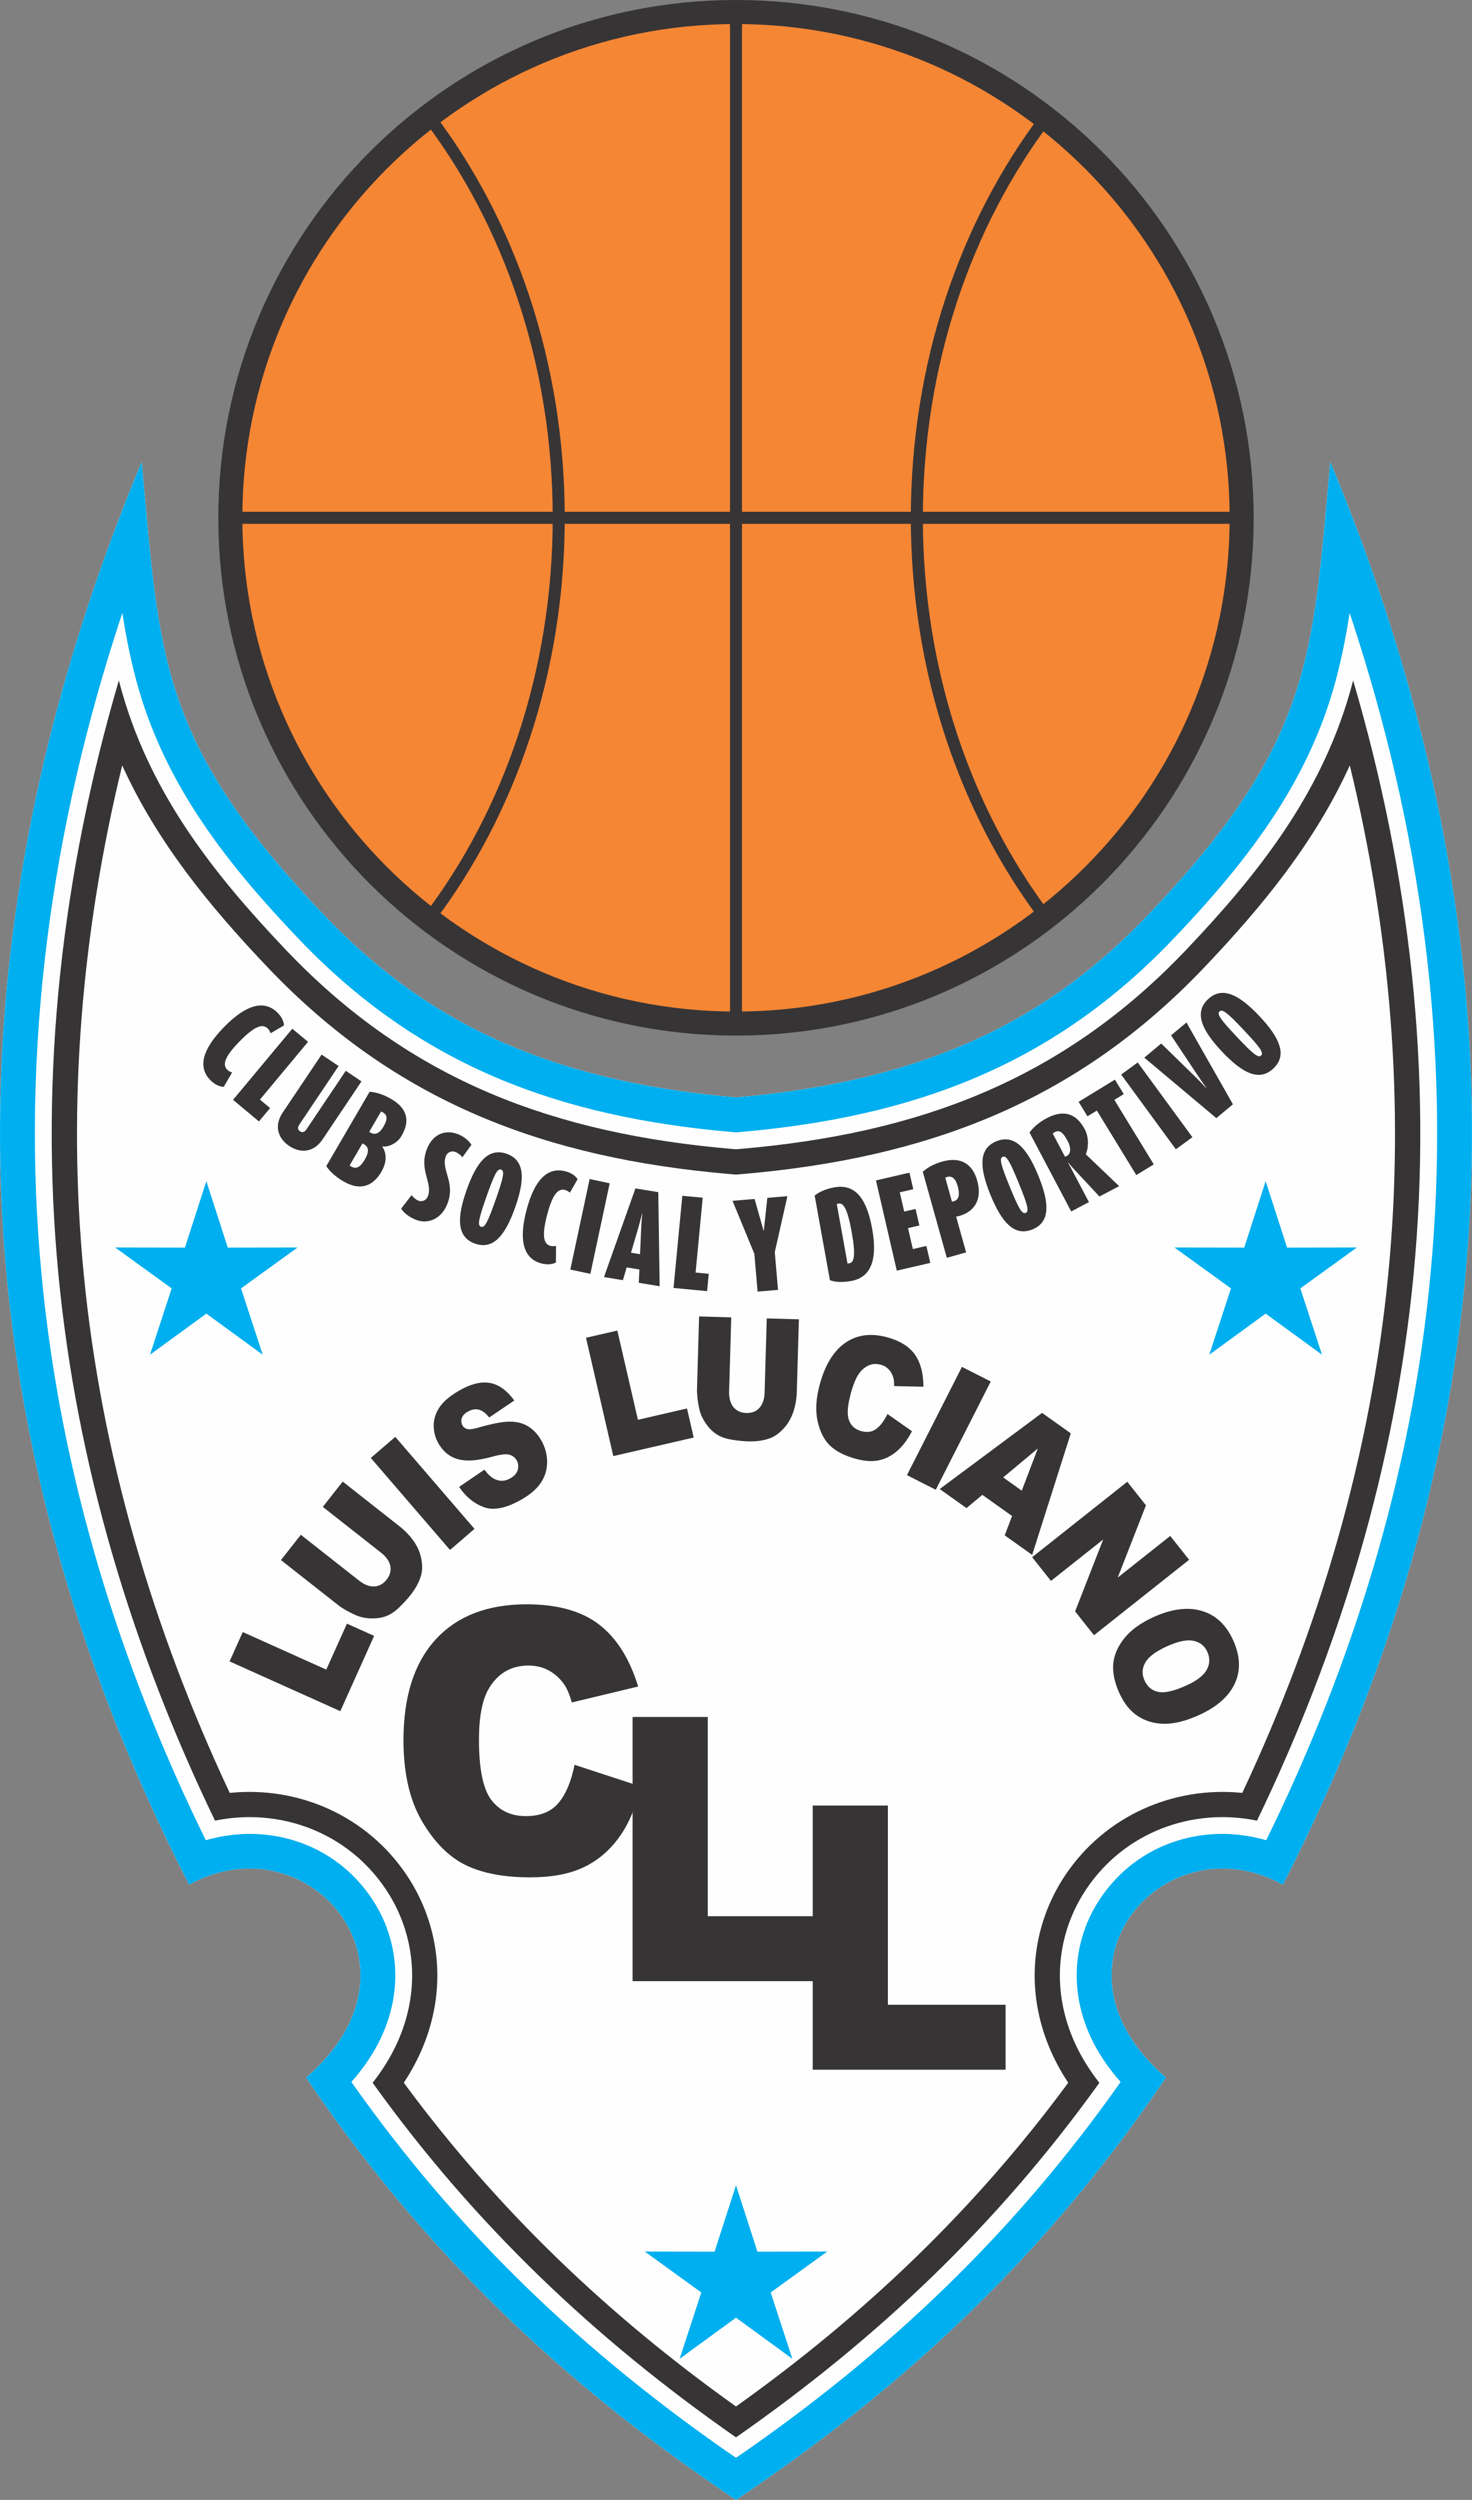 <?xml version="1.0" encoding="UTF-8"?>
<!DOCTYPE svg PUBLIC "-//W3C//DTD SVG 1.1//EN" "http://www.w3.org/Graphics/SVG/1.1/DTD/svg11.dtd">
<!-- Creator: CorelDRAW X7 -->
<svg xmlns="http://www.w3.org/2000/svg" xml:space="preserve" width="147.236mm" height="250mm" version="1.1" style="shape-rendering:geometricPrecision; text-rendering:geometricPrecision; image-rendering:optimizeQuality; fill-rule:evenodd; clip-rule:evenodd"
viewBox="0 0 147236 250000"
 xmlns:xlink="http://www.w3.org/1999/xlink">
 <rect x="0" y="0" width="147236" height="250000" fill="#808080" stroke="none"/>
 <defs>
  <style type="text/css">
   <![CDATA[
    .str0 {stroke:#373435;stroke-width:2403.87;stroke-linecap:round;stroke-linejoin:round}
    .str3 {stroke:#373435;stroke-width:1201.86;stroke-linecap:round;stroke-linejoin:round}
    .str2 {stroke:#373435;stroke-width:1201.86;stroke-linecap:round;stroke-linejoin:round}
    .str4 {stroke:#373435;stroke-width:1201.86;stroke-linecap:round;stroke-linejoin:round}
    .str1 {stroke:#373435;stroke-width:1201.86;stroke-linecap:round;stroke-linejoin:round}
    .fil5 {fill:none}
    .fil0 {fill:#FEFEFE}
    .fil3 {fill:#373435}
    .fil2 {fill:#373435}
    .fil4 {fill:#F58634}
    .fil1 {fill:#00AFEF}
   ]]>
  </style>
 </defs>
 <g id="Layer_x0020_1">
  <path class="fil0" d="M73618 250000c-17524,-11721 -31446,-25126 -43003,-42235 12990,-11127 142,-25833 -11699,-19288 -23211,-45350 -25379,-92723 -4743,-142289 1808,19543 1671,27929 18219,45294 9754,10236 21694,16578 41226,18262 19532,-1684 31472,-8026 41226,-18262 16548,-17365 16411,-25751 18219,-45294 20636,49566 18468,96939 -4743,142289 -11841,-6545 -24689,8161 -11699,19288 -11557,17109 -25479,30514 -43003,42235z"/>
  <path class="fil1" d="M12239 61290c-7108,21396 -10255,43607 -8065,66389 1901,19763 7696,38596 16411,56350 6134,-1785 12835,219 16598,5827 1999,2978 2763,6541 2151,10077 -546,3151 -2100,5923 -4186,8266 10611,15078 23257,27137 38470,37590 15213,-10453 27859,-22512 38470,-37590 -2086,-2343 -3640,-5115 -4186,-8266 -613,-3536 152,-7099 2151,-10077 3763,-5608 10464,-7612 16598,-5827 8715,-17754 14510,-36587 16411,-56350 2190,-22782 -957,-44993 -8065,-66389 -402,2613 -924,5186 -1645,7665 -2880,9890 -8982,17583 -15985,24932 -12142,12742 -26131,17837 -43450,19329l-299 26 -299 -26c-17319,-1492 -31308,-6587 -43450,-19329 -7003,-7349 -13105,-15042 -15985,-24932 -721,-2479 -1243,-5052 -1645,-7665zm61379 188710c-17524,-11721 -31446,-25126 -43003,-42235 12990,-11127 142,-25833 -11699,-19288 -23211,-45350 -25379,-92723 -4743,-142289 1808,19543 1671,27929 18219,45294 9754,10236 21694,16578 41226,18262 19532,-1684 31472,-8026 41226,-18262 16548,-17365 16411,-25751 18219,-45294 20636,49566 18468,96939 -4743,142289 -11841,-6545 -24689,8161 -11699,19288 -11557,17109 -25479,30514 -43003,42235z"/>
  <path class="fil2" d="M106847 208279c-1529,-2309 -2611,-4867 -3090,-7627 -795,-4592 207,-9271 2803,-13140 3959,-5901 10773,-8917 17698,-8217 7716,-16442 12874,-33897 14616,-52019 1644,-17093 170,-34138 -3862,-50735 -3461,7628 -8700,14057 -14599,20248 -12873,13508 -27820,19037 -46134,20618l-661 58 -661 -58c-18314,-1581 -33261,-7110 -46134,-20618 -5899,-6191 -11138,-12620 -14599,-20248 -4033,16597 -5506,33642 -3862,50735 1742,18122 6900,35577 14616,52019 6925,-700 13739,2316 17698,8217 2596,3869 3598,8548 2803,13140 -479,2760 -1561,5318 -3090,7627 9336,12672 20418,23253 33229,32377 12811,-9124 23893,-19705 33229,-32377zm-85344 -26209c6534,-1337 13274,1181 17077,6848 2237,3334 3097,7345 2412,11302 -520,2999 -1860,5703 -3720,8063 10096,14081 22142,25564 36346,35460 14204,-9896 26250,-21379 36346,-35460 -1860,-2360 -3200,-5064 -3720,-8063 -686,-3957 174,-7968 2412,-11302 3803,-5667 10543,-8185 17077,-6848 8292,-17209 13821,-35491 15654,-54552 1944,-20219 -368,-40129 -6040,-59473 -120,462 -246,922 -380,1380 -2959,10166 -9193,18079 -16381,25623 -12444,13058 -26826,18317 -44524,19845l-444 38 -444 -38c-17698,-1528 -32080,-6787 -44524,-19845 -7188,-7544 -13422,-15457 -16381,-25623 -134,-458 -260,-918 -380,-1380 -5672,19344 -7984,39254 -6040,59473 1833,19061 7362,37343 15654,54552z"/>
  <g id="_845767754432">
   <polygon class="fil1" points="20640,118123 22784,124766 29765,124752 24110,128844 26279,135479 20640,131365 15001,135479 17171,128844 11516,124752 18496,124766 "/>
   <polygon class="fil1" points="126596,118123 128740,124766 135720,124752 130065,128844 132235,135479 126596,131365 120957,135479 123126,128844 117472,124752 124452,124766 "/>
  </g>
  <polygon class="fil1" points="73618,218532 75762,225175 82742,225162 77087,229254 79257,235888 73618,231774 67979,235888 70148,229254 64494,225162 71474,225175 "/>
  <path class="fil3" d="M22382 108686l836 -1434c-173,-45 -353,-145 -487,-276 -535,-525 -192,-1378 1236,-2835 1458,-1487 2274,-1815 2809,-1290 134,131 237,310 285,481l1341 -785c-3,-296 -156,-802 -652,-1288 -1259,-1235 -3018,-921 -5333,1440 -2316,2361 -2595,4126 -1335,5361 495,486 1004,629 1300,626zm3520 3461l1115 -1338 -1016 -847 4812 -5776 -1575 -1313 -5928 7115 2592 2159zm6362 1797l3894 -5804 -1574 -1056 -3931 5858c-184,275 -408,351 -646,191 -238,-159 -253,-395 -68,-669l3931 -5859 -1703 -1143 -3894 5804c-879,1309 -479,2573 657,3335 1135,761 2456,652 3334,-657zm5887 3235c722,-1238 347,-2171 78,-2519l11 -20c413,101 1419,-180 1919,-1037 916,-1572 530,-2792 -1032,-3703 -933,-544 -1699,-697 -2157,-721l-4330 7429c208,364 786,994 1710,1532 1628,950 2924,544 3801,-961zm-1672 -1204c-483,829 -905,940 -1362,673 -67,-39 -99,-70 -141,-108l1282 -2200 134 78c457,267 598,681 87,1557zm1878 -3308c-406,695 -846,859 -1294,599l-133 -78 1183 -2029c58,9 106,37 163,70 419,244 569,600 81,1438zm6354 7813c935,-2226 -669,-3532 -102,-4884 158,-377 566,-552 963,-386 325,137 583,377 677,524l905 -1246c-185,-329 -644,-773 -1274,-1037 -1261,-529 -2531,-94 -3141,1360 -922,2195 617,3487 41,4859 -162,386 -587,543 -932,398 -326,-137 -585,-401 -675,-558l-1046 1354c195,333 654,777 1416,1097 1231,516 2567,-47 3168,-1481zm6822 252c996,-2829 968,-4709 -851,-5349 -1820,-641 -3019,807 -4015,3635 -996,2828 -969,4708 851,5349 1820,641 3019,-807 4015,-3635zm-1957 -748c-806,2288 -1101,2827 -1465,2698 -364,-128 -256,-733 550,-3020 805,-2288 1100,-2827 1464,-2699 364,128 256,733 -549,3021zm6031 6264l11 -1661c-172,47 -378,50 -559,3 -726,-189 -853,-1099 -340,-3073 525,-2016 1069,-2706 1795,-2518 181,48 359,151 487,275l772 -1348c-150,-256 -534,-617 -1207,-792 -1706,-445 -3076,703 -3909,3903 -833,3201 -196,4870 1510,5315 673,174 1185,46 1440,-104zm3445 1140l1932 -9056 -2005 -428 -1933 9056 2006 428zm6931 1239l-139 -9408 -2285 -376 -3146 8867 1893 312 378 -1279 1272 210 -62 1330 2089 344zm-1964 -3206l-903 -148 711 -2420c203,-692 390,-1488 390,-1488l22 3c0,0 -78,814 -108,1536l-112 2517zm6709 3697l166 -1734 -1317 -126 713 -7484 -2041 -195 -879 9219 3358 320zm8033 -9497l-2010 170 -352 3283 -22 2 -900 -3177 -2208 188 2187 5302 321 3778 2043 -173 -321 -3779 1262 -5594zm8475 3252c-522,-2897 -1611,-4527 -3792,-4133 -1052,189 -1665,580 -1957,823l1525 8462c337,130 1013,277 2120,78 2202,-397 2601,-2474 2104,-5230zm-2048 324c435,2409 226,3051 -219,3131 -87,16 -141,26 -197,25l-1072 -5946c52,-20 106,-30 193,-46 445,-80 863,438 1295,2836zm7865 3098l-392 -1697 -1353 312 -484 -2095 1138 -262 -382 -1655 -1138 263 -444 -1922 1353 -313 -382 -1654 -3351 774 2084 9023 3351 -774zm4693 -8227c-460,-1646 -1618,-2433 -3487,-1911 -1019,285 -1609,713 -1957,1027l2403 8601 1932 -540 -1002 -3589c80,0 189,-19 295,-48 1625,-454 2320,-1735 1816,-3540zm-1948 566c237,850 104,1356 -395,1496 -64,17 -127,35 -183,40l-671 -2400c61,-28 111,-54 175,-72 467,-130 843,108 1074,936zm8056 -1074c-1136,-2774 -2407,-4160 -4192,-3429 -1786,732 -1719,2611 -582,5385 1137,2775 2407,4161 4193,3429 1785,-731 1718,-2610 581,-5385zm-1959 743c920,2245 1058,2843 701,2990 -358,146 -679,-377 -1599,-2622 -919,-2244 -1057,-2843 -700,-2989 357,-146 679,377 1598,2621zm10048 314l-3346 -3195c247,-430 374,-1606 -79,-2464 -819,-1550 -2054,-2070 -3828,-1133 -829,438 -1422,1013 -1714,1429l4171 7896 1774 -937 -2096 -3968 20 -10c0,0 254,340 512,615l2617 2807 1969 -1040zm-5151 -4511c366,692 325,1275 -75,1486 -88,46 -151,67 -195,78l-1226 -2320c44,-35 136,-97 214,-138 448,-237 798,-23 1282,894zm5611 -4691l-885 -1448 -3631 2219 885 1449 941 -575 3944 6452 1750 -1069 -3944 -6453 940 -575zm6867 4307l-5470 -7472 -1655 1211 5470 7472 1655 -1211zm-595 -11469l-1541 1284 2616 3932c448,675 935,1346 935,1346l-17 14c0,0 -555,-614 -1138,-1176l-3379 -3298 -1693 1412 7206 6049 1660 -1383 -4649 -8180zm7302 -633c-2057,-2182 -3740,-3019 -5144,-1696 -1404,1324 -667,3053 1391,5235 2057,2182 3740,3019 5144,1695 1403,-1323 666,-3053 -1391,-5234zm-1562 1396c1664,1765 2008,2274 1727,2539 -280,265 -768,-108 -2432,-1873 -1664,-1765 -2008,-2274 -1727,-2538 280,-265 769,108 2432,1872z"/>
  <path class="fil2" d="M22964 166144l1319 -2934 8353 3754 2065 -4595 2723 1224 -3383 7529 -11077 -4978zm9325 -15453l1990 -2528 5684 4473c562,443 1035,938 1417,1482 383,546 635,1127 756,1745 122,617 119,1161 -6,1634 -176,658 -534,1333 -1076,2022 -314,398 -689,807 -1124,1227 -435,420 -874,714 -1317,878 -442,164 -943,239 -1504,221 -563,-17 -1070,-126 -1525,-326 -729,-321 -1328,-666 -1797,-1034l-5685 -4474 1990 -2528 5820 4580c520,409 1024,605 1509,588 488,-17 905,-245 1250,-684 340,-432 465,-887 371,-1363 -93,-471 -404,-917 -933,-1333l-5820 -4580zm4800 -4893l2449 -2108 7924 9202 -2449 2109 -7924 -9203zm8831 2898l2533 -1726c346,466 684,779 1011,936 533,257 1065,232 1599,-77 396,-230 641,-515 729,-857 90,-343 51,-656 -115,-943 -157,-271 -400,-457 -728,-555 -328,-97 -919,-22 -1776,216 -1406,390 -2522,468 -3350,239 -831,-224 -1485,-747 -1961,-1569 -312,-538 -472,-1124 -481,-1760 -11,-637 174,-1247 555,-1834 381,-586 1040,-1152 1979,-1695 1152,-668 2174,-927 3070,-776 893,149 1713,735 2460,1759l-2515 1699c-345,-436 -693,-698 -1041,-785 -351,-87 -722,-16 -1114,211 -323,188 -522,411 -594,665 -71,253 -40,497 93,726 96,167 250,277 460,335 209,65 594,12 1154,-153 1395,-399 2446,-593 3153,-585 708,8 1316,172 1825,498 507,324 927,773 1260,1347 390,673 590,1387 601,2142 8,753 -187,1444 -592,2071 -403,625 -1040,1190 -1913,1697 -1533,888 -2795,1158 -3783,813 -988,-346 -1828,-1025 -2519,-2039zm12694 -14914l3135 -723 2059 8924 4909 -1133 671 2909 -8043 1856 -2731 -11833zm18080 -1939l3216 93 -209 7231c-21,715 -138,1390 -348,2020 -210,633 -527,1181 -950,1647 -424,465 -863,786 -1317,968 -634,251 -1390,365 -2265,339 -507,-14 -1059,-73 -1655,-172 -597,-99 -1094,-278 -1490,-535 -395,-258 -754,-616 -1073,-1078 -322,-461 -536,-934 -646,-1418 -177,-777 -256,-1464 -239,-2060l209 -7231 3216 93 -214 7403c-19,661 123,1183 426,1562 304,382 735,582 1293,598 551,16 990,-155 1316,-514 323,-355 496,-871 516,-1543l214 -7403zm12076 9562l2450 1720c-432,836 -929,1498 -1490,1980 -561,485 -1173,797 -1842,935 -666,138 -1450,82 -2349,-171 -1093,-308 -1930,-744 -2521,-1306 -587,-565 -999,-1383 -1240,-2452 -241,-1070 -157,-2332 250,-3780 544,-1932 1404,-3293 2580,-4084 1177,-787 2573,-955 4189,-500 1264,356 2175,933 2731,1733 554,799 836,1865 838,3199l-2931 -65c4,-381 -23,-667 -83,-860 -97,-324 -250,-596 -459,-814 -210,-220 -469,-373 -780,-460 -705,-199 -1337,-22 -1896,529 -420,407 -778,1134 -1072,2177 -364,1295 -445,2226 -242,2803 204,575 610,947 1222,1120 593,167 1096,100 1509,-204 413,-300 791,-802 1136,-1500zm7449 -4715l2882 1464 -5501 10827 -2881 -1464 5500 -10827zm5013 14916l-2972 -2117 -1588 1326 -2678 -1908 10241 -7614 2872 2045 -3864 12158 -2747 -1957 736 -1933zm970 -2537l1605 -4215 -3463 2892 1858 1323zm10555 -889l1867 2356 -2825 7228 5254 -4166 1890 2385 -9516 7544 -1890 -2384 2810 -7189 -5225 4143 -1881 -2373 9516 -7544zm2643 13525c1805,-816 3407,-1021 4802,-611 1398,409 2444,1385 3142,2928 715,1580 771,3022 172,4324 -602,1303 -1795,2356 -3575,3161 -1293,585 -2436,877 -3431,878 -996,0 -1885,-251 -2665,-747 -781,-499 -1408,-1276 -1885,-2330 -484,-1070 -686,-2046 -608,-2929 83,-881 453,-1736 1117,-2560 660,-824 1638,-1529 2931,-2114zm1318 2935c-1115,504 -1838,1047 -2164,1623 -325,578 -349,1175 -71,1790 284,630 746,1012 1378,1142 636,130 1569,-84 2808,-644 1041,-471 1719,-996 2035,-1573 318,-580 336,-1177 56,-1796 -268,-592 -728,-959 -1377,-1097 -650,-141 -1540,46 -2665,555z"/>
  <path class="fil2" d="M57468 176486l6600 2159c-442,2005 -1140,3684 -2098,5024 -952,1347 -2132,2362 -3549,3044 -1412,683 -3209,1028 -5392,1028 -2654,0 -4814,-419 -6498,-1249 -1678,-836 -3124,-2306 -4343,-4403 -1219,-2097 -1831,-4791 -1831,-8063 0,-4366 1071,-7724 3214,-10074 2149,-2343 5183,-3517 9106,-3517 3068,0 5483,670 7241,2017 1752,1347 3061,3413 3912,6205l-6634 1593c-232,-800 -476,-1384 -731,-1753 -425,-621 -941,-1101 -1548,-1433 -612,-338 -1293,-504 -2047,-504 -1712,0 -3022,744 -3929,2226 -686,1101 -1032,2835 -1032,5191 0,2927 408,4926 1230,6015 822,1082 1973,1623 3459,1623 1440,0 2529,-436 3266,-1316 737,-873 1270,-2146 1604,-3813z"/>
  <polygon class="fil2" points="63275,171701 70793,171701 70793,191627 82564,191627 82564,198122 63275,198122 "/>
  <polygon class="fil2" points="81292,180557 88810,180557 88810,200483 100581,200483 100581,206978 81292,206978 "/>
  <g id="_845767757056">
   <path class="fil4 str0" d="M73618 1202c27934,0 50580,22645 50580,50580 0,27934 -22646,50579 -50580,50579 -27934,0 -50580,-22645 -50580,-50579 0,-27935 22646,-50580 50580,-50580z"/>
   <g>
    <g>
     <path class="fil5 str1" d="M104603 91759c-8018,-10607 -12896,-24616 -12896,-39977 0,-15362 4878,-29371 12896,-39978 11921,9253 19595,23718 19595,39978 0,16259 -7674,30724 -19595,39977z"/>
    </g>
    <g>
     <path class="fil5 str2" d="M42860 11630c8096,10627 13027,24707 13027,40152 0,15445 -4931,29524 -13027,40151 -12050,-9245 -19822,-23789 -19822,-40151 0,-16362 7772,-30907 19822,-40152z"/>
    </g>
    <g>
     <line class="fil5 str3" x1="73618" y1="1202" x2="73618" y2= "102361" />
    </g>
    <g>
     <line class="fil5 str4" x1="124198" y1="51782" x2="23038" y2= "51782" />
    </g>
   </g>
  </g>
 </g>
</svg>
